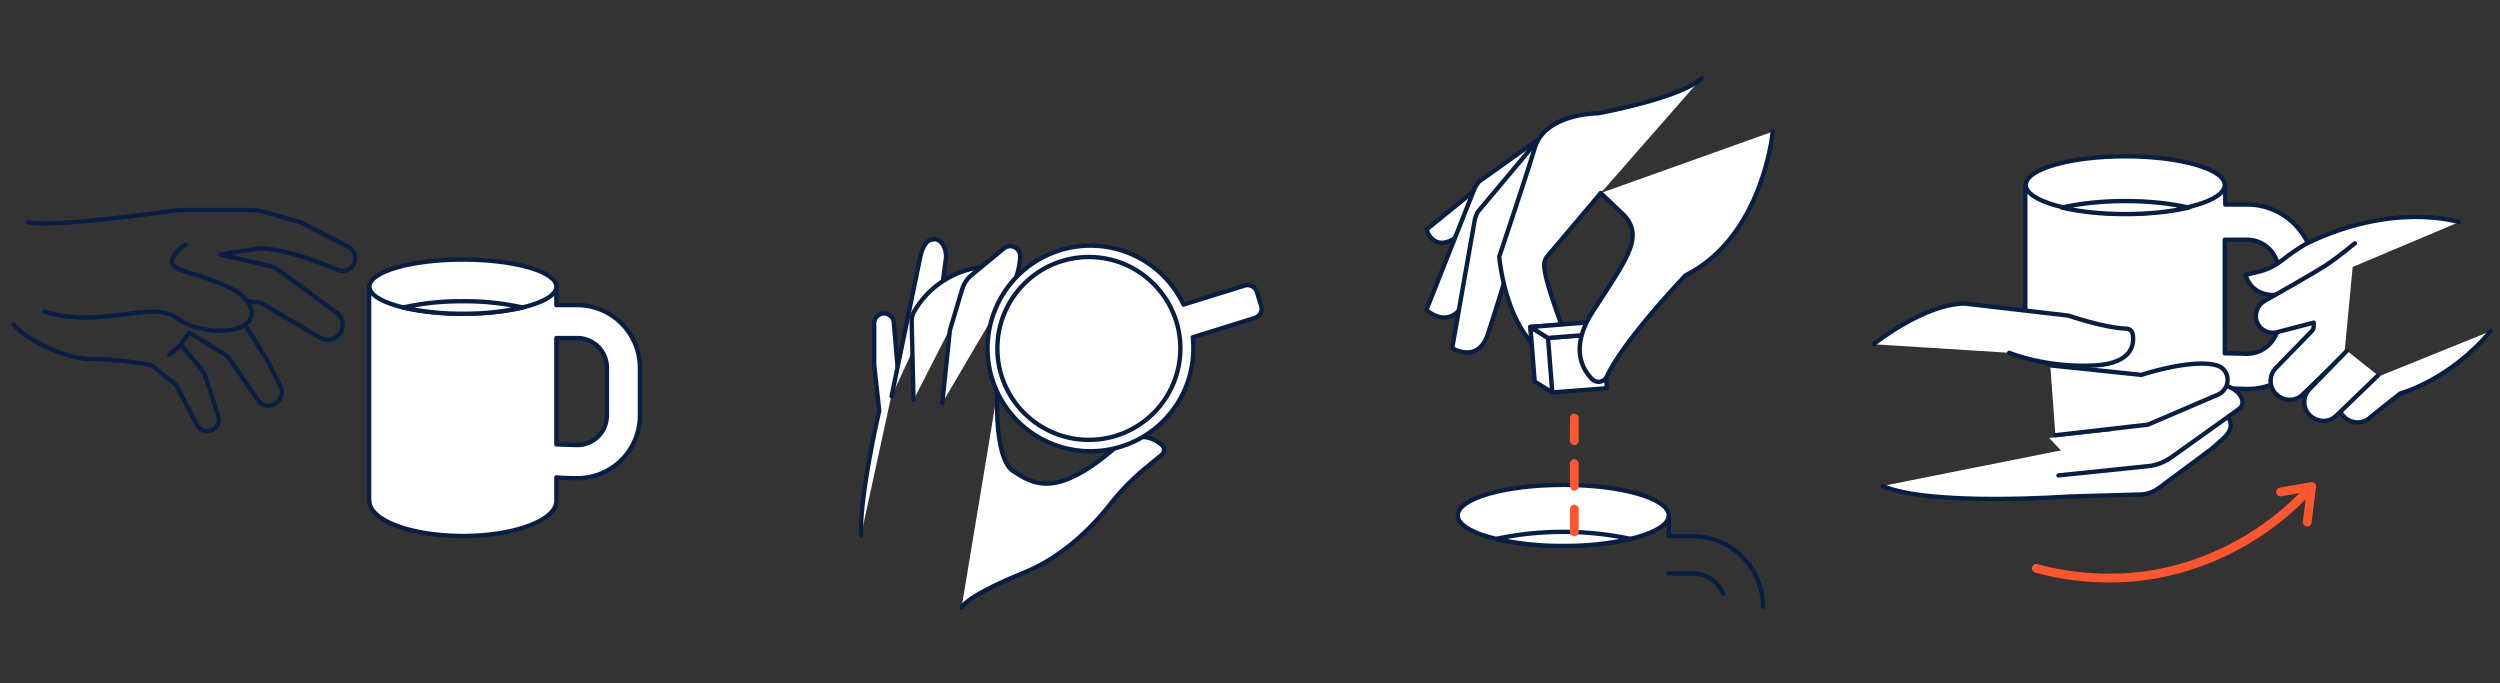 <svg xmlns="http://www.w3.org/2000/svg" fill="none" viewBox="0 0 571 156">
  <rect x="0" y="0" width="571" height="156" fill="#333333" stroke="none"/>
  <path stroke="#091E42" stroke-linecap="round" stroke-linejoin="round" d="M42.297 55.878s-4.89 3.28-2.24 5.11c2.65 1.83 15.66 3.67 17.29 9.57 1.63 5.9-11 6.51-16.89 2.14-5.89-4.37-16.88 2.54-30.31-1.53"/>
  <path stroke="#091E42" stroke-linecap="round" stroke-linejoin="round" d="M6.467 50.758c4.93 1.44 34.22-2.79 34.22-2.79h16.51a11.69 11.69 0 013.12.43l8.33 2.36 10.89 5.6a2.92 2.92 0 011.28 3.9v0a2.91 2.91 0 01-3.79 1.37c-3.84-1.67-11.33-4.59-17.48-4.94l-9.28 1.44 11.43 2.64c.643.148 1.25.428 1.78.82l13.38 9.8a3.45 3.45 0 01.79 4.74v0a3.45 3.45 0 01-4.58 1l-13.52-8-3-.32M55.987 74.168l5.07 8.12 3 6a3 3 0 01-1 3.81v0a3 3 0 01-4.21-.77l-6.8-9.94-8.79-5.39-2 2.69 4.54 5.43a6.79 6.79 0 011.26 2.28l2.79 8.61a2.63 2.63 0 01-1.66 3.32v0a2.65 2.65 0 01-3.2-1.28l-4.78-9.13-5.65-4.53a83.719 83.719 0 00-13.75-1.39c-6.62 0-15.84-5.19-17.67-7.86M41.308 78.718s-1.26 1.22-2.65 2.33"/>
  <path fill="#fff" stroke="#091E42" stroke-linecap="round" stroke-linejoin="round" d="M84.367 65.487h42.71v4.2h4.78a14.321 14.321 0 0114.3 14.3v10.94a14.287 14.287 0 01-14.28 14.29h-.29c-2.54 0-3.79-.11-4.51-.18v5.38c0 4.41-9.56 8-21.35 8-11.79 0-21.36-3.57-21.36-8h-.06v-48.93h.06zm42.71 36c.11 0 1.49.09 4.66.16a6.737 6.737 0 006.87-6.75v-10.93a6.75 6.75 0 00-6.75-6.75h-4.78v24.27z"/>
  <path fill="#fff" stroke="#091E42" stroke-linecap="round" stroke-linejoin="round" d="M105.727 71.648c-11.797 0-21.36-2.767-21.36-6.18s9.563-6.18 21.36-6.18c11.797 0 21.36 2.767 21.36 6.18s-9.563 6.18-21.36 6.18z"/>
  <path fill="#fff" stroke="#091E42" stroke-linecap="round" stroke-linejoin="round" d="M105.727 71.648a60 60 0 01-13.62-1.42 60 60 0 0113.62-1.42c4.576-.047 9.142.43 13.61 1.42a60.004 60.004 0 01-13.61 1.42z"/>
  <g>
    <path fill="#fff" d="M205.01 83.844l-.861-10.177a2.252 2.252 0 00-2.612-2.049 2.257 2.257 0 00-1.872 2.236v9.494l1.151 10.477s-4.475 19.138-4.156 28.399"/>
    <path stroke="#091E42" stroke-linecap="round" stroke-linejoin="round" d="M205.01 83.844l-.861-10.177a2.252 2.252 0 00-2.612-2.049v0a2.257 2.257 0 00-1.872 2.236v9.494l1.151 10.477s-4.475 19.138-4.156 28.399"/>
    <path fill="#fff" d="M215.215 65.416l.767-5.874c.562-3.162-1.516-5.379-2.949-4.827-1.741 0-2.612 2.629-2.92 4.34l-5.103 24.789-1.367 6.65"/>
    <path stroke="#091E42" stroke-linecap="round" stroke-linejoin="round" d="M215.215 65.416l.767-5.874c.562-3.162-1.516-5.379-2.949-4.827-1.741 0-2.612 2.629-2.92 4.34l-5.103 24.789-1.367 6.65"/>
    <path fill="#fff" d="M224.127 61.01a20.607 20.607 0 00-15.297 10.066 4.344 4.344 0 00-.599 2.357l.412 17.941"/>
    <path stroke="#091E42" stroke-linecap="round" stroke-linejoin="round" d="M224.127 61.01a20.607 20.607 0 00-15.297 10.066 4.344 4.344 0 00-.599 2.357l.412 17.941"/>
    <path fill="#fff" d="M232.076 63.367c.567-1.584.883-3.247.937-4.93a2.278 2.278 0 00-2.594-2.19c-.425.06-.824.24-1.151.517l-7.33 6.042a6.607 6.607 0 00-2.172 3.255l-2.809 9.354-1.741 16.613"/>
    <path stroke="#091E42" stroke-linecap="round" stroke-linejoin="round" d="M232.076 63.367c.567-1.584.883-3.247.937-4.93a2.278 2.278 0 00-2.594-2.19c-.425.06-.824.24-1.151.517l-7.33 6.042a6.607 6.607 0 00-2.172 3.255l-2.809 9.354-1.741 16.613"/>
    <g>
      <path fill="#fff" d="M227.797 89.549s-.88 15.172 3.698 18.109c4.578 2.938 9.633 6.109 22.665-4.929 0 0 5.542-5.79 11.159-1.141a1.48 1.48 0 01.43 1.745 1.48 1.48 0 01-.374.518l-3.641 2.984a53.415 53.415 0 00-8.136 8.316c-3.548 4.537-10.354 11.833-19.66 15.621-14.042 5.744-14.333 8.092-14.333 8.092"/>
      <path stroke="#091E42" stroke-linecap="round" stroke-linejoin="round" d="M227.797 89.549s-.88 15.172 3.698 18.109c4.578 2.938 9.633 6.109 22.665-4.929 0 0 5.542-5.79 11.159-1.141a1.48 1.48 0 01.43 1.745 1.48 1.48 0 01-.374.518l-3.641 2.984a53.415 53.415 0 00-8.136 8.316c-3.548 4.537-10.354 11.833-19.66 15.621-14.042 5.744-14.333 8.092-14.333 8.092"/>
    </g>
    <path fill="#fff" stroke="#091E42" stroke-linecap="round" stroke-linejoin="round" d="M284.277 65.23l-13.958 4.34a23.49 23.49 0 00-11.796-11.478 23.519 23.519 0 00-30.265 10.57 23.47 23.47 0 00-1.64 17.896 23.48 23.48 0 0011.506 13.807 23.514 23.514 0 0017.909 1.636 23.49 23.49 0 0012.682-9.542 23.455 23.455 0 003.71-15.424l14.155-4.406a2.23 2.23 0 001.567-1.936 2.21 2.21 0 00-.097-.87l-.983-3.152a2.23 2.23 0 00-2.79-1.44z"/>
    <path fill="#fff" stroke="#091E42" stroke-linecap="round" stroke-linejoin="round" d="M269.598 79.582c0-11.533-9.357-20.883-20.9-20.883s-20.9 9.35-20.9 20.883c0 11.534 9.357 20.883 20.9 20.883s20.9-9.35 20.9-20.883z"/>
  </g>
  <g>
    <path fill="#fff" d="M356.748 36.456l-12.442 1.338a5.369 5.369 0 00-1.554.888l-16.954 13.76s1.488 4.977 6.235 2.124c4.746-2.853 12.545-7.727 12.545-7.727"/>
    <path stroke="#091E42" stroke-linecap="round" stroke-linejoin="round" d="M356.748 36.456l-12.442 1.338a5.369 5.369 0 00-1.554.888l-16.954 13.76s1.488 4.977 6.235 2.124c4.746-2.853 12.545-7.727 12.545-7.727"/>
    <path fill="#fff" d="M351.515 31.713l-13.687 9.747a7.42 7.42 0 00-1.227 2.058l-10.803 27.267s5.027 4.836 8.697-1.618c3.67-6.455 9.605-17.296 9.605-17.296"/>
    <path stroke="#091E42" stroke-linecap="round" stroke-linejoin="round" d="M351.515 31.713l-13.687 9.747a7.42 7.42 0 00-1.227 2.058l-10.803 27.267s5.027 4.836 8.697-1.618c3.67-6.455 9.605-17.296 9.605-17.296"/>
    <path fill="#fff" d="M351.514 31.713l-13.958 16.64a7.283 7.283 0 00-.786 2.274l-5.093 28.876s5.907 3.742 8.201-3.33c2.293-7.072 5.926-18.877 5.926-18.877"/>
    <path stroke="#091E42" stroke-linecap="round" stroke-linejoin="round" d="M351.514 31.713l-13.958 16.64a7.283 7.283 0 00-.786 2.274l-5.093 28.876s5.907 3.742 8.201-3.33c2.293-7.072 5.926-18.877 5.926-18.877"/>
    <path fill="#fff" d="M365.614 44.099l-12.17 14.396a3.168 3.168 0 00-.759 2.123c.094 3.283 3.455 12.263 4.859 15.902a3.442 3.442 0 01-1.348 4.21l-.365.186a3.469 3.469 0 01-3.361-.355c-8.735-5.95-10.045-21.945-10.045-21.945s5.757-17.136 8.163-24.938c2.406-7.801 14.408-7.801 14.408-7.801s18.827-3.424 23.583-7.97"/>
    <path stroke="#091E42" stroke-linecap="round" stroke-linejoin="round" d="M365.614 44.099l-12.17 14.396a3.168 3.168 0 00-.759 2.123c.094 3.283 3.455 12.263 4.859 15.902a3.442 3.442 0 01-1.348 4.21l-.365.186a3.469 3.469 0 01-3.361-.355c-8.735-5.95-10.045-21.945-10.045-21.945s5.757-17.136 8.163-24.938c2.406-7.801 14.408-7.801 14.408-7.801s18.827-3.424 23.583-7.97"/>
    <path fill="#fff" stroke="#091E42" stroke-linecap="round" stroke-linejoin="round" d="M362.025 73.69l-12.469.976.977 12.459 12.469-.976-.977-12.459z"/>
    <path fill="#fff" stroke="#091E42" stroke-linecap="round" stroke-linejoin="round" d="M349.549 74.677l4.016 2.507.974 12.46-4.017-2.508-.973-12.46zM366.037 76.204l-12.47.976.977 12.459 12.469-.977-.976-12.458z"/>
    <path fill="#fff" stroke="#091E42" stroke-linecap="round" stroke-linejoin="round" d="M366.035 76.212l-4.016-2.517-12.47.983 4.016 2.507 12.47-.973z"/>
    <path fill="#fff" d="M404.897 30.067s-2.21 23.937-19.885 32.795c0 0-14.043 14.63-18.031 23.151a2.064 2.064 0 01-1.539 1.164 2.074 2.074 0 01-1.831-.612c-2.425-2.47-5.027-7.483.365-15.696 6.553-10.028 9.362-14.209 8.856-18.016a6.91 6.91 0 00-2.181-3.966l-5.037-4.79"/>
    <path stroke="#091E42" stroke-linecap="round" stroke-linejoin="round" d="M404.897 30.067s-2.21 23.937-19.885 32.795c0 0-14.043 14.63-18.031 23.151a2.064 2.064 0 01-1.539 1.164 2.073 2.073 0 01-1.831-.612c-2.425-2.47-5.027-7.483.365-15.696 6.553-10.028 9.362-14.209 8.856-18.016a6.91 6.91 0 00-2.181-3.966l-5.037-4.79M402.687 138.576a16.13 16.13 0 00-4.733-11.395 16.156 16.156 0 00-11.406-4.723h-5.393v-4.742m0 13.245h5.393a7.652 7.652 0 012.923.574 7.627 7.627 0 014.14 4.122"/>
    <path fill="#fff" stroke="#091E42" stroke-linecap="round" stroke-linejoin="round" d="M357.048 124.685c13.308 0 24.097-3.12 24.097-6.969s-10.789-6.969-24.097-6.969c-13.309 0-24.098 3.12-24.098 6.969s10.789 6.969 24.098 6.969z"/>
    <path fill="#fff" stroke="#091E42" stroke-linecap="round" stroke-linejoin="round" d="M357.048 124.684a67.86 67.86 0 01-15.354-1.599 74.078 74.078 0 0130.716 0 67.816 67.816 0 01-15.362 1.599z"/>
    <path stroke="#FF5630" stroke-dasharray="5.2 5.2" stroke-linecap="round" stroke-linejoin="round" stroke-width="2" d="M359.575 121.475v-28.52"/>
  </g>
  <g>
    <path stroke="#FF5630" stroke-linecap="round" stroke-linejoin="round" stroke-miterlimit="10" stroke-width="2" d="M465.099 129.815c7.919 2.181 16.412 2.755 24.561 1.722 14.576-1.951 28.349-9.297 38.22-20.315"/>
    <path stroke="#FF5630" stroke-linecap="round" stroke-linejoin="round" stroke-miterlimit="10" stroke-width="2" d="M526.961 119.256l1.033-8.148-7.116 1.262"/>
    <g>
      <path fill="#fff" stroke="#091E42" stroke-linecap="round" stroke-linejoin="round" stroke-miterlimit="10" d="M485.414 102.845c12.51 0 22.725-3.787 22.725-8.493v-5.739c.803.115 2.066.115 4.82.23h.344c4.017 0 7.805-1.492 10.674-4.361 2.984-2.87 4.591-6.772 4.591-10.904V61.986c0-8.378-6.886-15.265-15.265-15.265h-5.05v-4.476H462.574V75.53l22.84 27.316zm22.725-48.09h5.05a7.2 7.2 0 017.23 7.231v11.592c0 1.951-.803 3.788-2.18 5.165-1.378 1.377-3.214 2.066-5.165 2.066-3.329-.115-4.821-.115-4.935-.115V54.755z"/>
      <path fill="#fff" stroke="#091E42" stroke-linecap="round" stroke-linejoin="round" stroke-miterlimit="10" d="M485.413 48.786c12.551 0 22.725-2.929 22.725-6.542s-10.174-6.542-22.725-6.542c-12.551 0-22.725 2.93-22.725 6.542 0 3.613 10.174 6.542 22.725 6.542z"/>
      <path fill="#fff" stroke="#091E42" stroke-linecap="round" stroke-linejoin="round" stroke-miterlimit="10" d="M485.413 48.902c-5.509 0-10.559-.574-14.461-1.492 3.902-.919 8.952-1.492 14.461-1.492s10.559.573 14.461 1.492c-3.902.918-8.952 1.492-14.461 1.492z"/>
      <path fill="#fff" d="M427.911 78.627s11.477-9.182 20.774-9.297l23.758 2.755s7.919 2.754 13.199 2.984c.803 0 1.377.574 1.492 1.377.344 2.18-.115 6.428-8.378 7.001-11.363.689-19.856-2.869-19.856-2.869"/>
      <path stroke="#091E42" stroke-linecap="round" stroke-linejoin="round" stroke-miterlimit="10" d="M427.911 78.627s11.477-9.182 20.774-9.297l23.758 2.755s7.919 2.754 13.199 2.984c.803 0 1.377.574 1.492 1.377.344 2.18-.115 6.428-8.378 7.001-11.363.689-19.856-2.869-19.856-2.869"/>
      <path fill="#fff" d="M508.826 95.27s.115 0 .23.23c1.492 2.983-1.033 4.36-3.902 7l-12.052 8.953c-1.262.918-2.754 1.492-4.361 1.492l-16.183.459s-31.792 2.295-42.581-2.41"/>
      <path stroke="#091E42" stroke-linecap="round" stroke-linejoin="round" stroke-miterlimit="10" d="M508.826 95.27s.115 0 .23.23c1.492 2.983-1.033 4.36-3.902 7l-12.052 8.953c-1.262.918-2.754 1.492-4.361 1.492l-16.183.459s-31.792 2.295-42.581-2.41"/>
      <path fill="#fff" d="M508.826 88.268s2.754.803 3.328 3.213c.115.689-.115 1.492-.803 1.952l-15.265 10.903c-1.722 1.262-3.788 2.066-5.968 2.181l-19.971 2.066"/>
      <path stroke="#091E42" stroke-linecap="round" stroke-linejoin="round" stroke-miterlimit="10" d="M508.826 88.268s2.754.803 3.328 3.213c.115.689-.115 1.492-.803 1.952l-15.265 10.903c-1.722 1.262-3.788 2.066-5.968 2.181l-19.971 2.066"/>
      <path fill="#fff" d="M472.712 104.968l-4.688-4.938 22.655-2.49-17.967 7.428z"/>
      <g>
        <path fill="#fff" d="M468.274 83.448l20.811 2.18s11.363-3.787 17.216-2.18a3.342 3.342 0 012.411 2.64c.344 1.607-.574 3.328-2.066 4.017l-16.069 6.886-21.118 2.41"/>
        <path stroke="#091E42" stroke-linecap="round" stroke-linejoin="round" stroke-miterlimit="10" d="M468.274 83.448l20.811 2.18s11.363-3.787 17.216-2.18a3.342 3.342 0 012.411 2.64c.344 1.607-.574 3.328-2.066 4.017l-16.069 6.886-21.118 2.41"/>
      </g>
      <g>
        <path fill="#fff" d="M525.698 65.887s-10.1 4.935-12.855-3.099l3.329-.803c1.836-.46 3.558-1.378 5.05-2.525 1.836-1.492 4.476-3.214 5.509-3.788 20.085-9.756 34.891-4.935 34.891-4.935"/>
        <path stroke="#091E42" stroke-linecap="round" stroke-linejoin="round" stroke-miterlimit="10" d="M525.698 65.887s-10.1 4.935-12.855-3.099l3.329-.803c1.836-.46 3.558-1.378 5.05-2.525 1.836-1.492 4.476-3.214 5.509-3.788 20.085-9.756 34.891-4.935 34.891-4.935"/>
      </g>
      <g>
        <path fill="#fff" d="M537.864 55.558s-3.558 2.984-6.657 5.05c-2.295 1.492-10.1 5.968-14.002 8.149-1.377.803-2.066 2.295-1.951 3.902.344 2.295 2.525 3.787 4.82 3.214l8.379-2.181v.918c0 .344-.115.689-.459 1.033l-8.149 8.379c-1.722 1.721-1.607 4.476.114 6.082 1.722 1.607 4.362 1.607 5.969 0l9.526-9.181"/>
        <path stroke="#091E42" stroke-linecap="round" stroke-linejoin="round" stroke-miterlimit="10" d="M537.864 55.558s-3.558 2.984-6.657 5.05c-2.295 1.492-10.1 5.968-14.002 8.149-1.377.803-2.066 2.295-1.951 3.902.344 2.295 2.525 3.787 4.82 3.214l8.379-2.181v.918c0 .344-.115.689-.459 1.033l-8.149 8.379c-1.722 1.721-1.607 4.476.114 6.082 1.722 1.607 4.362 1.607 5.969 0l9.526-9.181"/>
      </g>
      <g>
        <path fill="#fff" d="M535.338 89.187c-1.721 1.722-1.607 4.476.115 6.083 1.722 1.607 4.361 1.607 5.968 0l6.772-5.394s11.248-2.985 20.659-14.232"/>
        <path stroke="#091E42" stroke-linecap="round" stroke-linejoin="round" stroke-miterlimit="10" d="M535.338 89.187c-1.721 1.722-1.607 4.476.115 6.083 1.722 1.607 4.361 1.607 5.968 0l6.772-5.394s11.248-2.985 20.659-14.232"/>
      </g>
      <g>
        <path fill="#fff" d="M536.027 80.12l-8.493 8.722c-1.722 1.722-1.607 4.476.115 6.083 1.721 1.607 4.361 1.607 5.968 0l9.526-9.182"/>
        <path stroke="#091E42" stroke-linecap="round" stroke-linejoin="round" stroke-miterlimit="10" d="M536.027 80.12l-8.493 8.722c-1.722 1.722-1.607 4.476.115 6.083 1.721 1.607 4.361 1.607 5.968 0l9.526-9.182"/>
      </g>
    </g>
  </g>
</svg>
